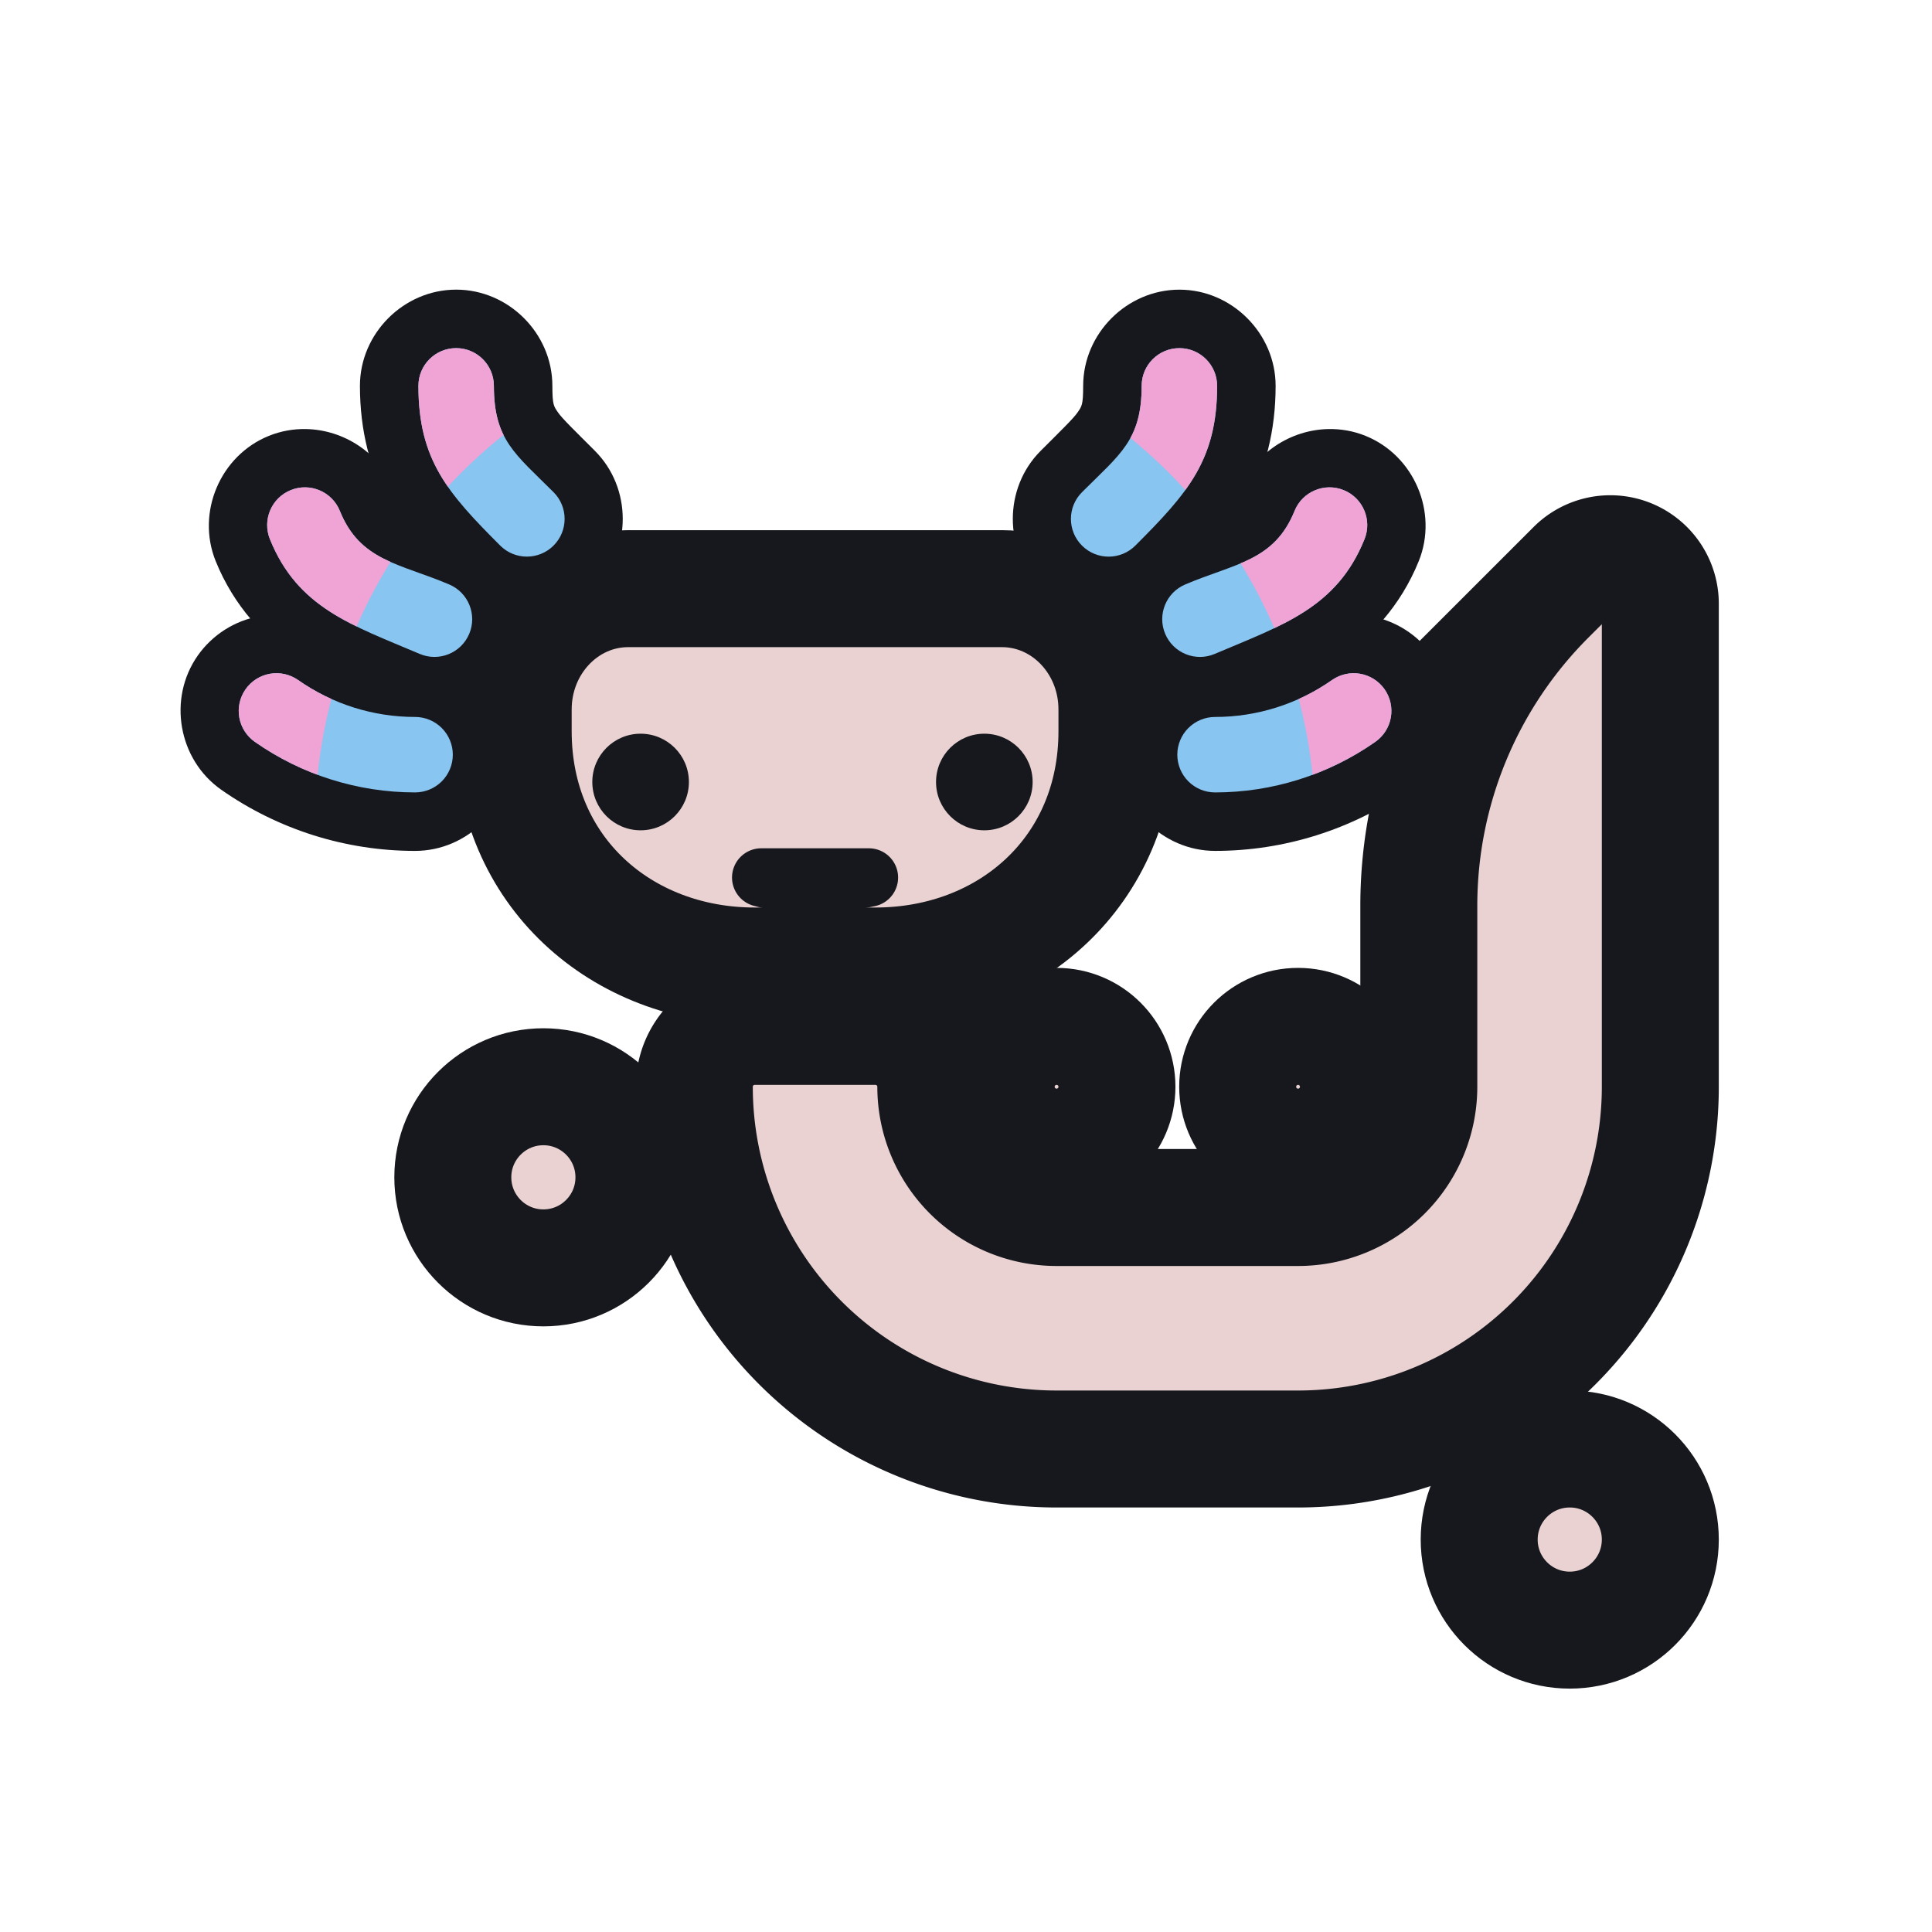 <?xml version="1.0" encoding="UTF-8" standalone="no"?>
<!-- Created with Inkscape (http://www.inkscape.org/) -->
<svg xmlns:inkscape="http://www.inkscape.org/namespaces/inkscape" xmlns:sodipodi="http://sodipodi.sourceforge.net/DTD/sodipodi-0.dtd" xmlns="http://www.w3.org/2000/svg" xmlns:svg="http://www.w3.org/2000/svg" width="1024" height="1024" viewBox="0 0 270.933 270.933" version="1.1" id="svg1" inkscape:version="1.3.2 (091e20ef0f, 2023-11-25)" sodipodi:docname="sketch-3.svg" inkscape:export-filename="auxolotl-cuddle3.svg" inkscape:export-xdpi="96" inkscape:export-ydpi="96">
  
  <defs id="defs1">
    <clipPath clipPathUnits="userSpaceOnUse" id="clipPath22">
      <path id="path22" style="color:#000000;fill:#f0a3d5;fill-opacity:1;stroke-width:1;stroke-linecap:round;-inkscape-stroke:none;paint-order:stroke fill markers" d="m 63.967,48.819 c 2.923,-7.93e-4 5.293,2.368 5.293,5.291 0,7.581 3.009,9.553 8.369,14.913 2.067,2.067 2.067,5.418 0,7.484 -2.067,2.067 -5.418,2.067 -7.484,0 -7.342,-7.342 -11.469,-12.014 -11.469,-22.398 2.65e-4,-2.922 2.369,-5.291 5.291,-5.291 z m -23.192,19.909 c 2.71,-1.095 5.795,0.215 6.889,2.926 2.84,7.029 8.352,7.344 15.33,10.306 2.69,1.142 3.945,4.249 2.803,6.939 -1.142,2.689 -4.248,3.944 -6.937,2.803 -9.558,-4.057 -17.118,-6.458 -21.008,-16.085 -1.095,-2.71 0.214,-5.794 2.924,-6.889 z m -2.923,25.757 a 5.292,5.292 0 0 1 3.955,0.879 c 4.807,3.37 10.532,5.178 16.402,5.178 a 5.292,5.292 0 0 1 5.291,5.291 5.292,5.292 0 0 1 -5.291,5.291 c -8.043,0 -15.893,-2.477 -22.479,-7.094 a 5.292,5.292 0 0 1 -1.295,-7.371 5.292,5.292 0 0 1 3.416,-2.174 z M 165.392,48.823 c -2.923,-7.94e-4 -5.293,2.368 -5.293,5.291 0,7.581 -3.009,9.553 -8.369,14.913 -2.067,2.067 -2.067,5.418 0,7.484 2.067,2.067 5.418,2.067 7.484,0 7.342,-7.342 11.469,-12.014 11.469,-22.398 -2.6e-4,-2.922 -2.369,-5.291 -5.291,-5.291 z m 23.035,19.906 c -2.71,-1.095 -5.795,0.215 -6.889,2.926 -2.84,7.029 -8.352,7.344 -15.33,10.306 -2.69,1.142 -3.945,4.249 -2.803,6.939 1.142,2.689 4.248,3.944 6.938,2.803 9.558,-4.057 17.118,-6.458 21.008,-16.085 1.095,-2.71 -0.214,-5.794 -2.924,-6.889 z m 2.321,25.757 a 5.292,5.292 0 0 0 -3.955,0.879 c -4.807,3.37 -10.532,5.178 -16.402,5.178 a 5.292,5.292 0 0 0 -5.291,5.291 5.292,5.292 0 0 0 5.291,5.291 c 8.043,0 15.893,-2.477 22.479,-7.094 a 5.292,5.292 0 0 0 1.295,-7.371 5.292,5.292 0 0 0 -3.416,-2.174 z"/>
    </clipPath>
  </defs>
  <g inkscape:groupmode="layer" id="layer2" inkscape:label="bg"/>
  <g inkscape:label="Layer 1" inkscape:groupmode="layer" id="layer1">
    <path id="rect1" d="m 122.767,135.467 h -16.933 c -18.704,0 -33.867,-13.275 -33.867,-32.914 v -3.069 c 0,-9.352 7.22,-16.933 16.127,-16.933 h 52.413 c 8.907,0 16.127,7.581 16.127,16.933 v 3.069 c 0,19.639 -15.163,32.914 -33.867,32.914 z" style="font-variation-settings:'wght' 800;fill:#ead2d2;fill-opacity:1;fill-rule:nonzero;stroke:#16181d;stroke-width:16.404;stroke-linecap:round;stroke-dasharray:none;stroke-opacity:1;paint-order:stroke fill markers" sodipodi:nodetypes="sssssssss"/>
    <ellipse style="font-variation-settings:'wght' 800;fill:#16181d;fill-opacity:1;stroke:none;stroke-width:13.123;stroke-linecap:round;stroke-dasharray:none" id="path2" cx="89.835" cy="109.664" rx="6.773" ry="6.773"/>
    <ellipse style="font-variation-settings:'wght' 800;fill:#16181d;fill-opacity:1;stroke:none;stroke-width:13.123;stroke-linecap:round;stroke-dasharray:none" id="path2-5" cx="138.038" cy="109.664" rx="6.773" ry="6.773"/>
    <path style="font-variation-settings:'wght' 800;fill:#ead2d2;fill-opacity:1;fill-rule:nonzero;stroke:#16181d;stroke-width:16.404;stroke-linecap:round;stroke-dasharray:none;stroke-opacity:1;paint-order:stroke fill markers" d="m 97.367,152.4 v 1e-5 a 50.8,50.8 0 0 0 50.8,50.8 h 33.867 a 50.8,50.8 0 0 0 50.8,-50.8 l 1e-5,-67.733 a 7.014,7.014 0 0 0 -11.974,-4.96 l -3.933,3.932 A 61.321,61.321 0 0 0 198.967,127 v 25.4 a 16.933,16.933 0 0 1 -16.933,16.933 H 148.167 A 16.933,16.933 0 0 1 131.233,152.4 v -1e-5 a 8.467,8.467 0 0 0 -8.467,-8.467 h -16.933 a 8.467,8.467 0 0 0 -8.467,8.467 z" id="path6" sodipodi:nodetypes="ccccccccc"/>
    <circle style="font-variation-settings:'wght' 800;fill:#ead2d2;fill-opacity:1;fill-rule:nonzero;stroke:#16181d;stroke-width:16.404;stroke-linecap:round;stroke-dasharray:none;stroke-opacity:1;paint-order:stroke fill markers" id="path13" cx="76.2" cy="165.1" r="12.7" inkscape:label="path13"/>
    <circle style="font-variation-settings:'wght' 800;fill:#ead2d2;fill-opacity:1;fill-rule:nonzero;stroke:#16181d;stroke-width:16.404;stroke-linecap:round;stroke-dasharray:none;stroke-opacity:1;paint-order:stroke fill markers" id="path13-6" cx="148.167" cy="152.4" r="8.467"/>
    <circle style="font-variation-settings:'wght' 800;fill:#ead2d2;fill-opacity:1;fill-rule:nonzero;stroke:#16181d;stroke-width:16.404;stroke-linecap:round;stroke-dasharray:none;stroke-opacity:1;paint-order:stroke fill markers" id="path13-0" cx="182.033" cy="152.4" r="8.467"/>
    <circle style="font-variation-settings:'wght' 800;fill:#ead2d2;fill-opacity:1;fill-rule:nonzero;stroke:#16181d;stroke-width:16.404;stroke-linecap:round;stroke-dasharray:none;stroke-opacity:1;paint-order:stroke fill markers" id="path13-0-3" cx="220.133" cy="215.9" r="12.7"/>
    <path style="color:#000000;fill:#16181d;stroke-linecap:round;-inkscape-stroke:none;paint-order:stroke fill markers" d="m 189.52,86.207 c -2.646,0.062 -5.239,0.901 -7.436,2.441 -3.429,2.403 -7.508,3.691 -11.693,3.691 -7.354,8.75e-4 -13.491,6.138 -13.492,13.492 v 0.002 c 8.9e-4,7.354 6.138,13.491 13.492,13.492 9.727,0 19.222,-2.996 27.188,-8.58 6.023,-4.223 7.526,-12.772 3.303,-18.795 -2.052,-2.927 -5.19,-4.924 -8.711,-5.543 -0.881,-0.155 -1.769,-0.222 -2.65,-0.201 z" id="path19"/>
    <path style="color:#000000;fill:#16181d;stroke-linecap:round;-inkscape-stroke:none;paint-order:stroke fill markers" d="m 186.264,60.168 c -5.254,0.112 -10.265,3.3 -12.33,8.416 -0.744,1.842 -0.774,1.698 -2.232,2.441 -1.459,0.744 -4.59,1.641 -8.697,3.385 -6.771,2.875 -10.022,10.925 -7.146,17.695 2.875,6.768 10.92,10.021 17.689,7.148 h 0.002 v -0.002 c 4.599,-1.952 9.263,-3.629 13.881,-6.617 4.617,-2.988 8.98,-7.64 11.527,-13.945 C 201.712,71.87 198.319,63.881 191.5,61.125 v -0.002 c -1.705,-0.689 -3.485,-0.992 -5.236,-0.955 z" id="path12"/>
    <path style="color:#000000;fill:#16181d;stroke-linecap:round;-inkscape-stroke:none;paint-order:stroke fill markers" d="m 165.393,40.621 c -7.355,-7.1e-4 -13.495,6.137 -13.496,13.492 0,2.705 -0.204,2.863 -0.773,3.707 -0.569,0.844 -2.326,2.541 -5.193,5.408 -5.2,5.201 -5.2,13.881 0,19.082 3.6e-4,3.64e-4 0.002,-3.64e-4 0.002,0 3.6e-4,3.64e-4 -3.6e-4,0.002 0,0.002 5.201,5.2 13.883,5.2 19.084,-0.002 3.742,-3.742 7.156,-7.184 9.793,-11.762 2.638,-4.579 4.076,-10.157 4.076,-16.436 -9.1e-4,-7.353 -6.137,-13.49 -13.49,-13.492 z" id="path10"/>
    <path style="color:#000000;fill:#16181d;stroke-linecap:round;-inkscape-stroke:none;paint-order:stroke fill markers" d="m 39.08,86.207 c -0.882,-0.021 -1.77,0.046 -2.65,0.201 -3.521,0.619 -6.659,2.616 -8.711,5.543 h 0.002 c -4.223,6.023 -2.722,14.572 3.301,18.795 7.965,5.584 17.461,8.58 27.188,8.58 7.354,-8.7e-4 13.491,-6.138 13.492,-13.492 v -0.002 c -8.75e-4,-7.354 -6.138,-13.491 -13.492,-13.492 -4.186,0 -8.264,-1.287 -11.693,-3.691 -2.197,-1.54 -4.79,-2.38 -7.436,-2.441 z" id="path3"/>
    <path style="color:#000000;fill:#16181d;stroke-linecap:round;-inkscape-stroke:none;paint-order:stroke fill markers" d="m 42.938,60.168 c -1.751,-0.037 -3.529,0.266 -5.234,0.955 l -0.002,0.002 c -6.819,2.756 -10.211,10.745 -7.455,17.564 2.548,6.305 6.91,10.957 11.527,13.945 4.617,2.988 9.282,4.665 13.881,6.617 v 0.002 c 6.769,2.872 14.817,-0.38 17.691,-7.148 C 76.221,85.335 72.97,77.285 66.199,74.41 62.092,72.667 58.959,71.769 57.5,71.025 56.042,70.282 56.013,70.425 55.27,68.584 l -0.002,-0.002 C 53.202,63.467 48.191,60.28 42.938,60.168 Z" id="path5"/>
    <path style="color:#000000;fill:#16181d;stroke-linecap:round;-inkscape-stroke:none;paint-order:stroke fill markers" d="m 63.965,40.617 c -7.353,0.002 -13.489,6.139 -13.49,13.492 v 0.002 c 0,6.278 1.438,11.855 4.076,16.434 2.638,4.579 6.052,8.021 9.795,11.764 5.201,5.2 13.883,5.2 19.084,-0.002 5.2,-5.201 5.199,-13.881 -0.002,-19.082 v -0.002 c -2.866,-2.866 -4.623,-4.562 -5.191,-5.406 -0.569,-0.844 -0.775,-1 -0.775,-3.705 v -0.002 C 77.46,46.754 71.322,40.616 63.967,40.617 Z" id="path8"/>
    <path style="fill:none;stroke:#16181d;stroke-width:8.202;stroke-linecap:round;stroke-linejoin:round;stroke-dasharray:none;stroke-opacity:1" d="m 106.755,123.06 c 5.272,1.488 10.229,1.04 15.09,0 z" id="path1" sodipodi:nodetypes="cc"/>
    <circle style="opacity:1;fill:#89c5f1;fill-opacity:1;stroke:#f0a3d5;stroke-width:69.626;stroke-linecap:round;stroke-linejoin:round;stroke-dasharray:none;stroke-opacity:1" id="path21" cx="114.3" cy="115.862" r="104.944" clip-path="url(#clipPath22)"/>
  </g>
</svg>
